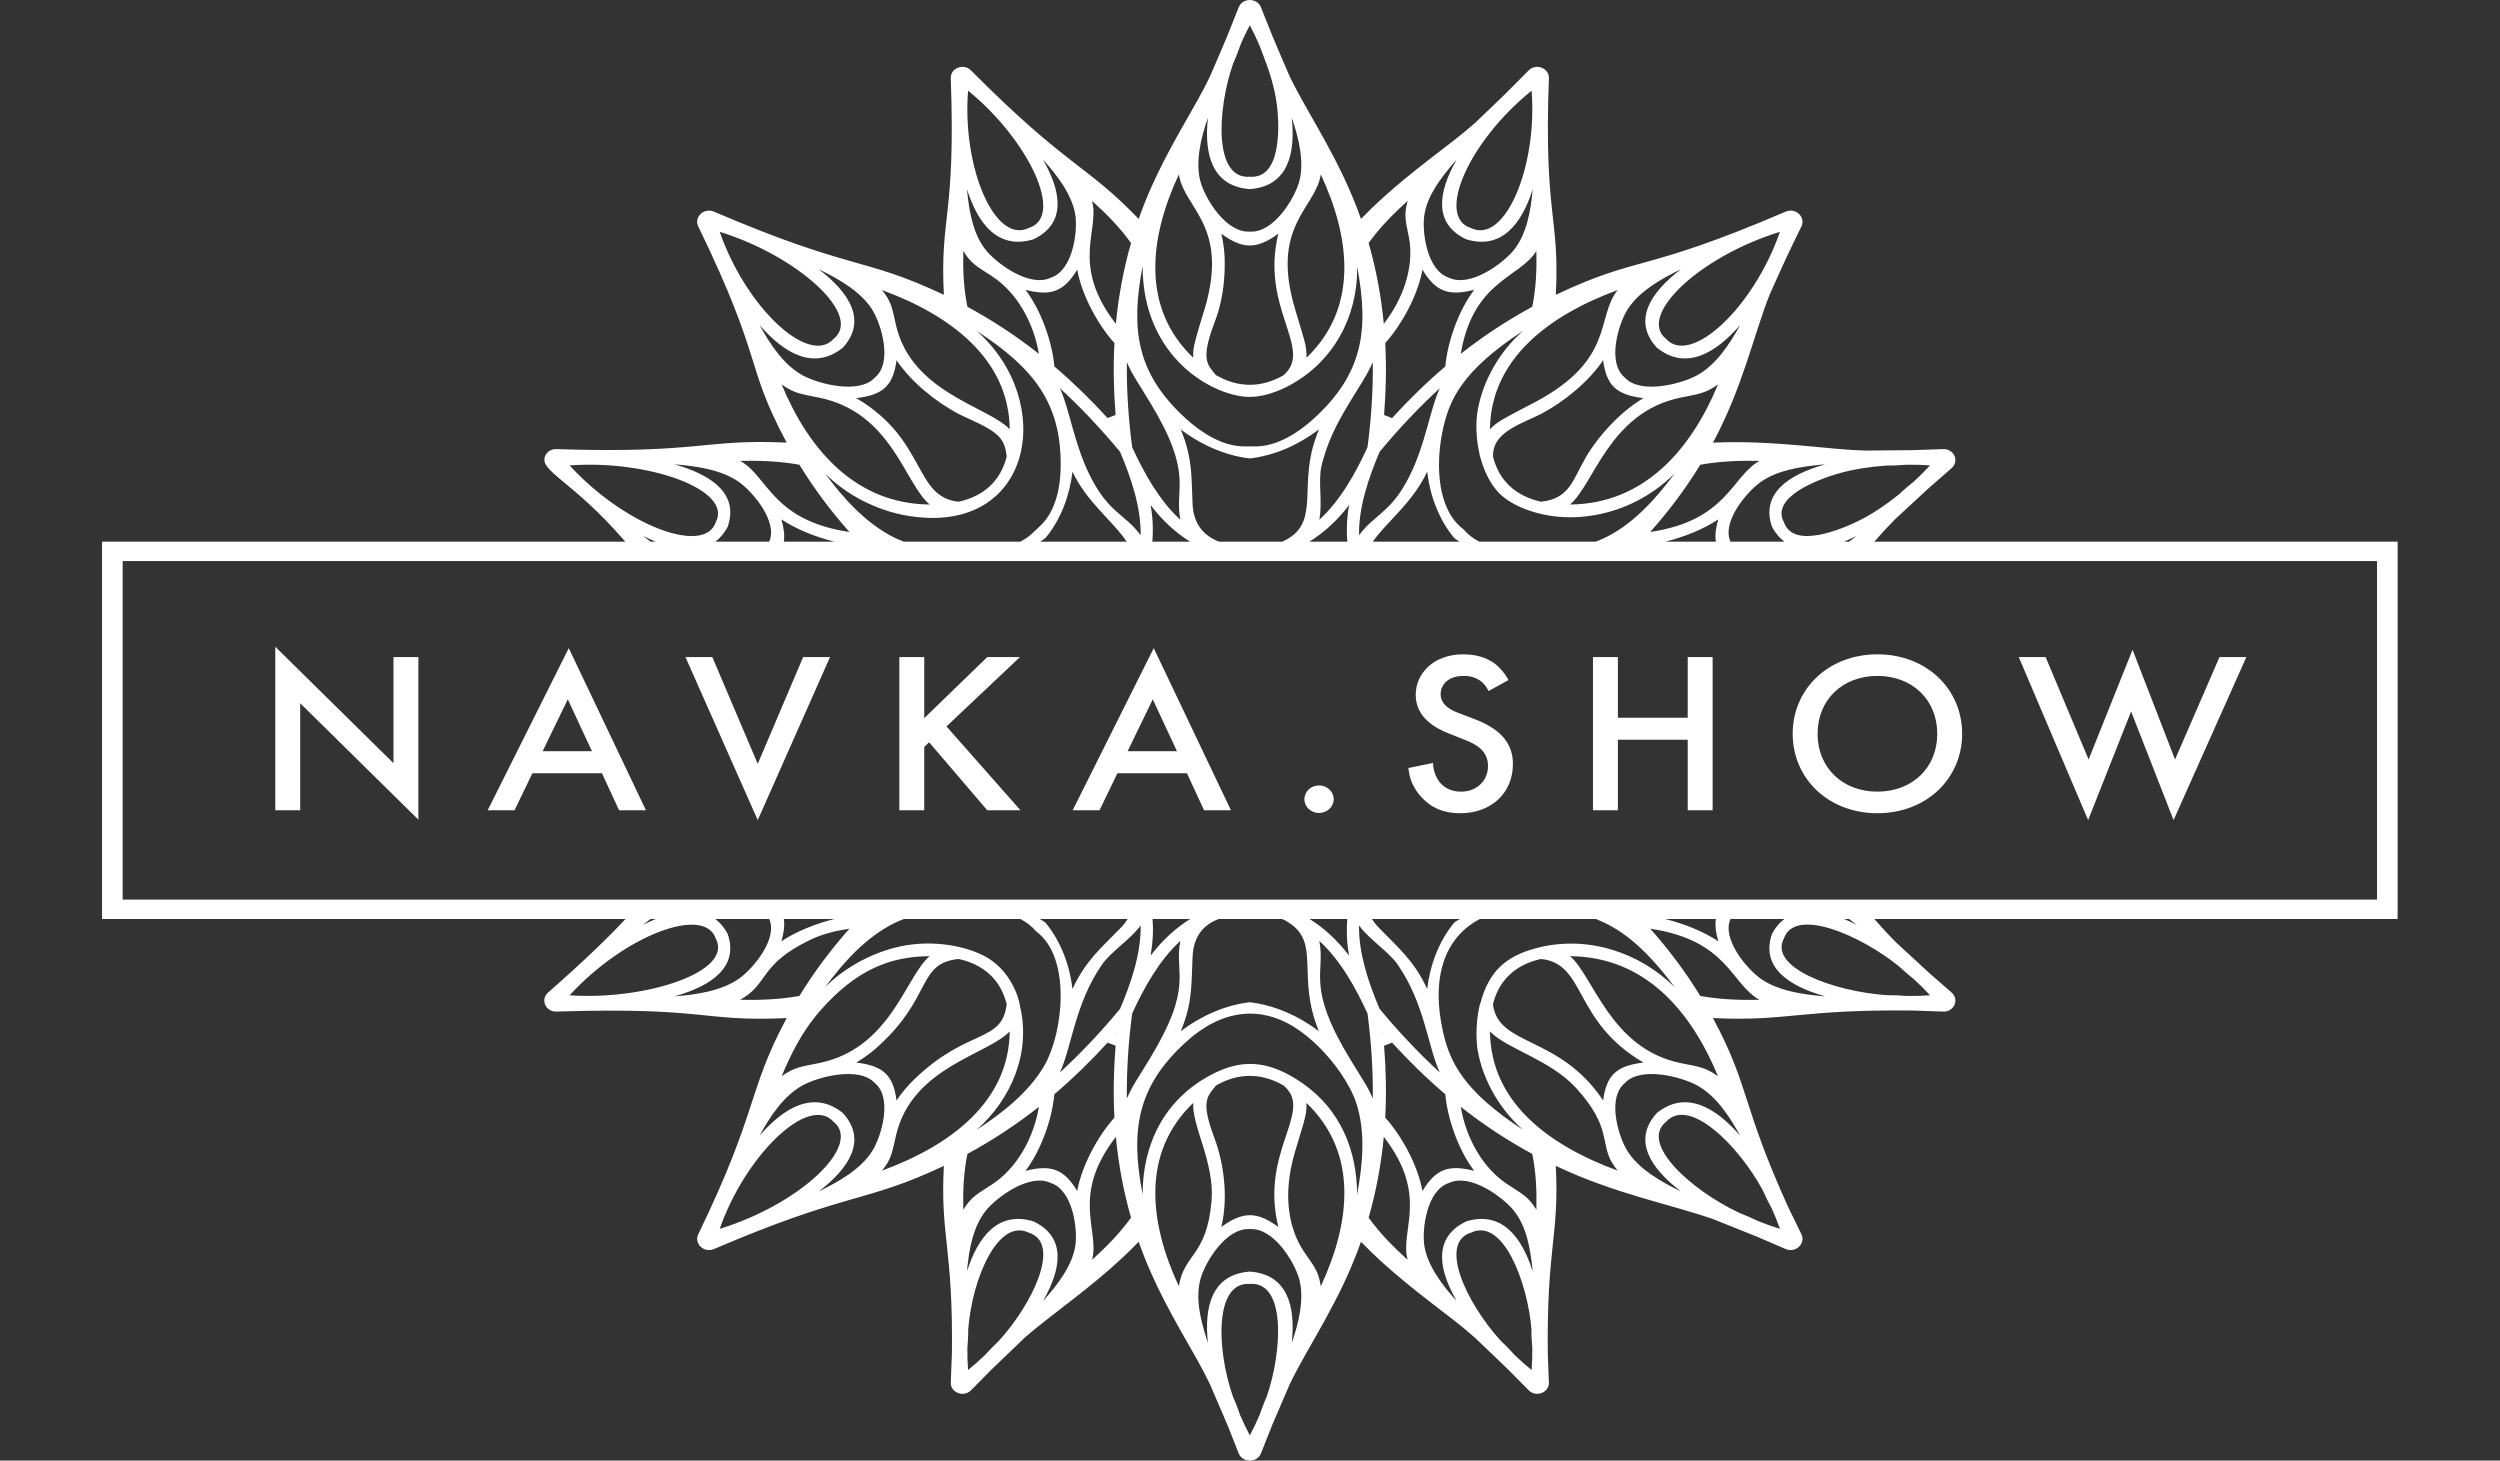 <?xml version="1.0" encoding="UTF-8" standalone="no"?> <svg xmlns="http://www.w3.org/2000/svg" xmlns:xlink="http://www.w3.org/1999/xlink" xmlns:serif="http://www.serif.com/" width="100%" height="100%" viewBox="0 0 546 319" xml:space="preserve" style="fill-rule:evenodd;clip-rule:evenodd;stroke-linejoin:round;stroke-miterlimit:2;"><rect x="0" y="0" width="546" height="319" fill="#333333" stroke="none"/> <g transform="matrix(0.989,0,0,0.777,-102.36,-35.676)"> <rect id="Artboard1" x="103.495" y="45.924" width="552.054" height="410.637" style="fill:none;"></rect> <g id="Artboard11" serif:id="Artboard1"> <g transform="matrix(1.011,0,0,1.287,103.495,45.925)"> <path d="M136.633,200.701L22.292,200.701L22.292,118.298L136.59,118.298C136.446,118.133 136.301,117.968 136.154,117.799C124.868,104.826 117.626,102.829 119.092,99.557C119.463,98.698 120.356,98.037 121.529,98.077C152.897,99.111 153.796,95.816 171.838,96.661C162.551,79.327 167.004,79.31 152.523,49.448C151.529,47.4 153.782,45.284 155.959,46.217C186.018,59.105 188.674,56.086 206.17,64.379C205.272,46.956 208.785,47.735 207.677,17.072C207.597,14.868 210.48,13.744 212.082,15.358C233.171,36.578 237.16,35.783 248.724,47.806C251.961,38.576 256.168,31.381 261.403,22.201C262.438,20.384 263.387,18.561 264.274,16.728C268.562,6.809 267.992,8.05 270.573,1.578C271.411,-0.525 274.589,-0.527 275.427,1.578C278.01,8.05 277.439,6.809 281.726,16.728C285.816,25.171 292.729,34.835 297.278,47.806C303.44,41.42 310.041,36.45 317.352,30.827C319.022,29.54 320.609,28.228 322.15,26.879C329.663,19.717 328.758,20.561 333.916,15.358C335.518,13.741 338.407,14.867 338.325,17.075C337.196,47.321 340.737,47.296 339.83,64.379C358.233,55.66 358.615,59.691 390.042,46.217C392.219,45.284 394.471,47.401 393.478,49.448C390.276,56.051 390.779,54.899 386.536,64.345C383.004,73.266 380.729,84.414 374.163,96.66C383.29,96.245 391.731,97.124 401.129,98.005C403.27,98.206 405.388,98.33 407.489,98.398C410.892,98.377 414.288,98.341 417.696,98.31C418.81,98.257 421.483,98.174 424.475,98.078C425.642,98.04 426.535,98.703 426.911,99.555C427.287,100.41 427.153,101.471 426.3,102.219C424.112,104.14 422.159,105.858 421.332,106.563C418.899,108.806 416.47,111.039 414.048,113.287C412.613,114.733 411.208,116.226 409.845,117.793C409.698,117.962 409.551,118.13 409.405,118.298L523.708,118.298L523.708,200.701L409.411,200.701C409.555,200.866 409.7,201.031 409.847,201.2C411.214,202.773 412.612,204.263 414.046,205.714C416.469,207.961 418.897,210.198 421.336,212.44C422.163,213.143 424.115,214.862 426.298,216.775C427.157,217.529 427.291,218.589 426.909,219.442C426.538,220.3 425.645,220.96 424.472,220.922C421.487,220.824 418.816,220.742 417.702,220.689C392.945,220.421 390.615,223.109 374.163,222.338C382.237,237.407 380.398,241.214 390.607,263.651C391.093,264.617 392.217,266.948 393.478,269.549C393.973,270.572 393.66,271.62 392.948,272.282C392.242,272.953 391.129,273.248 390.042,272.78C387.275,271.595 384.796,270.54 383.769,270.081C380.576,268.798 377.392,267.521 374.199,266.252C364.728,262.938 352.859,260.794 339.831,254.62C340.618,269.895 337.83,272.074 338.078,295.553C338.132,296.601 338.221,299.114 338.324,301.926C338.363,303.025 337.66,303.863 336.752,304.217C335.845,304.571 334.716,304.445 333.918,303.642C331.875,301.586 330.049,299.75 329.299,298.972C326.913,296.683 324.538,294.4 322.148,292.123C320.611,290.773 319.022,289.453 317.356,288.171C310.298,282.739 303.363,277.521 297.277,271.193C292.706,284.225 285.918,293.617 281.727,302.272C280.421,305.29 279.134,308.309 277.837,311.335C277.454,312.341 276.497,314.737 275.428,317.422C275.011,318.468 274.001,319 273,319C272,319 270.991,318.468 270.574,317.422C269.503,314.737 268.546,312.341 268.163,311.335C266.866,308.309 265.579,305.29 264.275,302.272C263.386,300.438 262.439,298.614 261.404,296.799C256.216,287.703 251.976,280.463 248.723,271.193C240.026,280.205 230.51,286.296 223.851,292.12C221.46,294.398 219.081,296.681 216.698,298.975C215.95,299.754 214.122,301.587 212.085,303.64C211.286,304.449 210.157,304.575 209.249,304.215C208.337,303.866 207.634,303.026 207.676,301.924C207.781,299.118 207.868,296.607 207.924,295.557C208.209,272.276 205.348,270.078 206.171,254.62C188.86,262.82 185.297,260.202 155.959,272.78C153.782,273.715 151.53,271.596 152.522,269.549C165.761,242.252 163.16,238.53 171.837,222.338C171.772,222.341 171.707,222.347 171.641,222.35C153.144,223.182 154.594,219.866 121.526,220.921C120.358,220.957 119.465,220.297 119.09,219.442C118.714,218.589 118.848,217.529 119.701,216.78C128.096,209.404 133.105,204.477 136.633,200.701ZM142.111,118.298L143.232,118.298C142.312,117.923 141.385,117.497 140.456,117.026C140.987,117.449 141.542,117.875 142.111,118.298ZM156.249,118.298L168.016,118.298C169.96,113.956 164.496,107.474 161.487,105.314C157.699,102.593 152.11,101.775 147.337,101.408C155.402,103.676 161.454,107.823 158.942,115.07L158.945,115.078L158.938,115.081C158.187,116.469 157.279,117.525 156.249,118.298ZM171.201,118.298L182.281,118.298C178.152,117.266 173.879,115.571 170.674,113.423C171.249,115.38 171.421,116.954 171.201,118.298ZM197.461,118.298L222.856,118.298C223.758,117.829 224.584,117.284 225.299,116.643L227.42,114.648C230.612,111.496 231.603,106.464 231.68,102.098C231.927,87.915 225.634,80.285 213.335,72.256C230.908,87.795 225.6,116.978 198.546,112.683C191.454,111.555 184.86,108.044 180.215,103.399C184.176,108.761 189.012,114.185 195.188,117.324C195.866,117.669 196.631,117.994 197.461,118.298ZM227.206,118.298L246.102,118.298C243.283,113.969 237.363,109.66 234.259,103.006C233.67,108.15 231.742,113.434 228.352,117.51L228.343,117.51L228.343,117.517C227.974,117.789 227.594,118.048 227.206,118.298ZM251.716,118.298L259.958,118.298C256.871,116.378 253.951,113.754 251.354,110.327C251.364,110.352 251.364,110.377 251.372,110.393C251.354,110.377 251.337,110.359 251.33,110.336C251.827,113.135 251.921,115.789 251.716,118.298ZM266.3,118.298L280.01,118.298C280.078,118.278 280.143,118.258 280.204,118.238C288.346,114.531 283.866,106.948 287.014,96.795C287.357,95.69 287.751,94.6 288.086,93.786C286.115,95.293 283.374,96.943 280.918,97.983C278.182,99.147 275.354,99.848 273.001,100.118C268.163,99.564 262.764,97.48 257.915,93.786C260.579,100.244 260.202,104.244 260.499,110.156C260.729,114.706 263.177,117.116 266.3,118.298ZM285.997,118.298L294.288,118.298C294.082,115.785 294.174,113.13 294.672,110.336C294.663,110.359 294.646,110.377 294.628,110.393C294.638,110.377 294.638,110.352 294.646,110.327C292.088,113.703 289.148,116.354 285.997,118.298ZM299.869,118.298L318.795,118.298C318.406,118.048 318.026,117.789 317.657,117.517L317.657,117.51L317.649,117.51C314.299,113.477 312.327,108.193 311.741,103.006C308.527,109.884 302.701,114.123 299.869,118.298ZM323.122,118.298L348.538,118.298C353.618,116.37 359.037,112.538 365.785,103.399C355.857,113.327 341.228,115.347 331.142,110.29C329.934,109.685 328.728,108.906 327.766,108.004C326.811,107.106 325.977,105.962 325.334,104.831C324.498,103.364 323.838,101.66 323.4,100.045C323.238,99.722 322.872,97.636 322.815,97.283C322.356,94.378 322.415,91.58 322.79,89.491C323.961,82.993 327.597,76.737 332.665,72.256C319.214,81.038 316.627,87.447 315.257,93.38C313.722,100.035 313.596,109.722 318.58,114.647C318.926,114.99 319.289,115.314 319.685,115.604C319.993,115.974 320.338,116.316 320.701,116.641C321.412,117.278 322.228,117.827 323.122,118.298ZM363.747,118.298L374.799,118.298C374.574,116.943 374.754,115.371 375.321,113.422C372.102,115.585 367.836,117.272 363.747,118.298ZM377.984,118.298L389.772,118.298C388.735,117.525 387.819,116.471 387.064,115.075C384.552,107.818 390.595,103.673 398.662,101.41C398.311,101.434 397.96,101.457 397.608,101.498C393.176,101.954 388.18,102.684 384.519,105.31C381.503,107.472 376.036,113.956 377.984,118.298ZM402.774,118.298L403.878,118.298C404.166,118.086 404.451,117.875 404.73,117.664C405.009,117.459 405.276,117.243 405.541,117.026C404.615,117.496 403.691,117.923 402.774,118.298ZM403.892,200.701L402.772,200.701C403.691,201.076 404.617,201.502 405.545,201.973C405.015,201.549 404.461,201.124 403.892,200.701ZM389.751,200.701L377.985,200.701C376.042,205.042 381.505,211.525 384.514,213.685C388.302,216.406 393.891,217.224 398.664,217.592C390.599,215.323 384.547,211.176 387.059,203.929L387.056,203.922L387.063,203.917C387.814,202.53 388.721,201.475 389.751,200.701ZM374.799,200.701L363.724,200.701C367.851,201.734 372.122,203.428 375.327,205.576C374.752,203.619 374.579,202.045 374.799,200.701ZM348.555,200.701L323.257,200.701C315.501,204.73 312.478,213.572 315.258,225.622C316.735,232.021 319.777,238.329 332.665,246.743C327.587,242.256 323.956,235.983 322.79,229.506C322.022,225.211 322.988,219.772 323.399,218.954C325.24,212.158 328.891,208.825 335.591,207.057C346.694,204.125 358.178,207.995 365.786,215.6C358.956,206.352 353.476,202.571 348.555,200.701ZM318.886,200.701L299.684,200.701C300.103,201.368 300.622,202.035 301.267,202.699C305.501,207.079 308.795,209.676 311.742,215.993C312.331,210.848 314.259,205.566 317.649,201.489L317.658,201.489L317.658,201.48C318.044,201.196 318.463,200.946 318.886,200.701ZM294.278,200.701L286.052,200.701C289.14,202.626 292.056,205.254 294.646,208.672C294.637,208.647 294.637,208.622 294.629,208.606C294.646,208.622 294.664,208.638 294.671,208.663C294.17,205.846 294.076,203.196 294.278,200.701ZM280.005,200.701L266.225,200.701C262.813,201.948 260.718,204.533 260.499,208.844C260.198,214.824 260.569,218.806 257.915,225.211C262.205,221.96 267.458,219.516 273,218.881C277.117,219.353 281.709,220.944 286.008,223.756C286.815,224.282 287.445,224.726 288.086,225.211C283.108,213.141 288.556,206.04 281.515,201.489C280.905,201.095 280.515,200.88 280.005,200.701ZM259.981,200.701L251.747,200.701C251.958,203.316 251.804,206 251.329,208.663C251.338,208.638 251.355,208.622 251.373,208.606C251.363,208.622 251.363,208.647 251.355,208.672C253.917,205.291 256.848,202.644 259.981,200.701ZM246.311,200.701L227.113,200.701C227.537,200.946 227.956,201.196 228.344,201.48L228.344,201.489L228.352,201.489C231.752,205.58 233.685,210.899 234.26,215.993C237.199,209.679 240.534,207.044 244.734,202.699C245.377,202.037 245.895,201.37 246.311,200.701ZM222.884,200.701L197.447,200.701C196.629,201.004 195.873,201.327 195.198,201.669C189.024,204.802 184.179,210.233 180.215,215.6C184.068,211.748 189.348,208.609 195.162,207.044C202.457,205.081 209.827,206.3 214.449,208.499C221.029,211.597 222.704,218.667 222.741,219.486C225.331,229.873 220.812,240.137 213.336,246.743C219.039,243.019 224.808,238.473 228.146,232.665C232.218,225.584 234.113,209.119 226.316,203.395C225.407,202.3 224.236,201.412 222.884,200.701ZM182.246,200.701L171.2,200.701C171.432,202.08 171.24,203.652 170.68,205.576C173.912,203.405 178.175,201.724 182.246,200.701ZM168.017,200.701L156.239,200.701C157.27,201.474 158.182,202.529 158.937,203.924C161.449,211.179 155.406,215.325 147.339,217.589C151.997,217.278 157.754,216.364 161.482,213.689C164.498,211.527 169.965,205.042 168.017,200.701ZM143.229,200.701L142.093,200.701C141.525,201.125 140.977,201.551 140.46,201.973C141.381,201.505 142.307,201.078 143.229,200.701ZM263.848,25.71C262.335,29.98 261.018,35.408 262.238,39.739C263.248,43.322 267.763,50.914 273.001,50.569C278.237,50.914 282.753,43.322 283.762,39.739C284.982,35.409 283.665,29.982 282.153,25.71C283.006,33.523 281.362,40.678 273.001,41.294C264.761,40.689 262.969,33.727 263.848,25.71ZM269.32,13.963C265.924,23.758 265.012,39.187 273.001,38.593C279.839,39.1 279.412,27.788 279.021,23.902C278.382,17.497 276.068,12.701 275.114,9.93C274.453,8.409 273.749,6.92 273.009,5.537C273.009,5.546 273.001,5.553 273.001,5.553C273.001,5.553 272.991,5.546 272.991,5.537C270.542,10.116 270.718,10.897 269.32,13.963ZM334.544,19.813C334.543,19.817 334.537,19.82 334.532,19.822C334.528,19.815 334.525,19.808 334.533,19.803C320.74,30.938 313.551,47.42 321.318,49.803C321.327,49.8 321.324,49.799 321.329,49.807C328.838,53.394 335.861,36.103 334.544,19.813ZM184.104,75.921C177.832,80.968 171.324,77.23 165.911,70.98C168.142,75.055 171.131,79.68 175.334,81.974C178.736,83.831 187.636,86.196 191.081,82.473C195.04,79.234 192.526,70.866 190.55,67.667C188.114,63.719 183.2,60.906 178.857,58.808C185.505,63.895 189.481,70.014 184.112,75.912L184.112,75.921L184.104,75.921ZM220.548,93.745C220.4,78.422 207.641,68.832 192.648,63.34C194.804,65.998 194.85,67.312 195.727,71.069C199.159,85.786 215.824,88.734 220.548,93.745ZM157.222,50.627C157.23,50.627 157.23,50.635 157.23,50.643C157.222,50.643 157.212,50.643 157.212,50.635C162.98,67.177 176.663,79.961 182.077,74.015C182.077,74.004 182.074,74.007 182.086,74.007C188.6,68.761 174.032,55.809 157.222,50.627ZM211.454,19.809C210.145,36.545 217.277,53.346 224.674,49.8C232.764,47.33 224.491,30.37 211.47,19.803C211.473,19.811 211.468,19.821 211.468,19.821C211.468,19.821 211.458,19.817 211.454,19.809ZM388.774,50.628C371.184,56.053 357.592,68.916 363.915,74.007C363.926,74.007 363.925,74.004 363.925,74.015C369.293,79.913 382.976,67.305 388.789,50.635C388.789,50.643 388.78,50.643 388.77,50.643C388.77,50.637 388.77,50.631 388.774,50.628ZM124.435,101.646C136.279,114.614 153.801,121.375 156.337,114.068C156.332,114.059 156.33,114.062 156.34,114.058C160.154,106.997 141.763,100.393 124.441,101.631C124.445,101.633 124.448,101.638 124.45,101.643C124.444,101.646 124.439,101.648 124.435,101.646ZM170.732,83.945C176.652,98.232 186.892,110.041 203.07,110.18C197.561,105.588 194.817,90.111 178.954,86.842C174.98,86.022 173.568,85.979 170.732,83.945ZM249.579,58.136C246.924,71.956 248.231,81.588 259.051,91.436C262.39,94.474 266.87,97.371 271.495,97.483L274.509,97.483C279.139,97.369 283.621,94.465 286.949,91.437C297.733,81.621 299.089,72.023 296.421,58.136C296.421,58.333 296.447,58.522 296.447,58.718C296.461,69.163 291.303,79.061 281.493,84.254C278.985,85.582 275.89,86.678 273.001,86.678C265.154,86.678 249.579,78.194 249.579,58.136ZM243.427,74.917C239.861,70.987 236.289,64.475 235.3,58.888C232.292,63.847 229.404,64.682 223.997,63.29C227.528,67.937 229.876,74.928 230.303,80.025C234.405,83.513 238.267,87.279 241.931,91.297L243.681,90.615C243.251,85.339 243.149,80.109 243.427,74.917ZM238.527,43.857C240.324,50.298 233.668,57.681 243.742,70.726C244.3,64.798 245.376,58.917 247.052,53.071C244.642,49.709 241.677,46.692 238.527,43.857ZM311.104,47.042C310.59,50.643 311.654,59.124 316.54,60.664C321.154,62.824 328.284,57.534 330.628,54.646C333.515,51.093 334.391,45.845 334.782,41.342C332.37,48.924 327.96,54.617 320.252,52.253L320.244,52.256L320.241,52.249C313.013,48.795 314.174,41.838 318.171,34.873C317.941,35.128 317.716,35.371 317.489,35.633C314.698,38.911 311.716,42.743 311.104,47.042ZM257.505,38.079C251.015,51.961 249.237,67.223 260.638,78.129C260.577,77.172 260.655,76.175 260.898,75.152C261.517,72.544 262.489,69.674 263.23,67.122C268.447,49.111 258.589,45.504 257.505,38.079ZM322.003,63.284C316.189,64.798 313.477,63.483 310.707,58.884C309.694,64.556 306.098,71.018 302.573,74.91C302.851,80.106 302.751,85.34 302.321,90.62C302.516,90.7 303.904,91.24 304.066,91.3C307.733,87.279 311.598,83.51 315.703,80.021C316.15,74.805 318.524,67.875 322.003,63.284ZM266.772,51.037C267.241,52.942 267.476,54.938 267.51,56.755C267.581,60.657 267.163,64.541 266.024,68.313C265.799,69.05 265.5,69.85 265.187,70.688C262.117,78.885 263.914,79.722 265.57,81.901C270.489,84.772 275.6,84.719 280.43,81.901C280.445,81.881 280.858,81.46 281.059,81.236C286.134,75.571 275.363,66.729 279.23,51.037C274.344,54.601 271.28,54.325 266.772,51.037ZM334.689,66.99C335.513,63.013 335.685,58.909 335.591,54.809C331.929,60.736 321.779,61.227 319.072,77.272C323.923,73.451 329.108,70.01 334.689,66.99ZM307.471,43.857C304.323,46.694 301.358,49.711 298.948,53.071C300.625,58.917 301.7,64.798 302.258,70.725C307.449,64.005 308.72,56.971 307.767,51.96C307.065,48.262 306.575,47.041 307.471,43.857ZM285.364,78.129C296.739,67.246 295.002,51.997 288.495,38.079C287.419,45.452 277.561,49.128 282.77,67.119C284.595,73.417 285.532,75.476 285.364,78.129ZM353.354,63.34C338.198,68.89 325.6,78.518 325.452,93.745C326.132,93.026 326.931,92.371 327.871,91.807C328.077,91.684 328.285,91.566 328.493,91.446C330.816,90.105 333.226,88.936 335.563,87.68C352.791,78.418 348.565,69.245 353.354,63.34ZM367.143,58.808C362.798,60.906 357.886,63.719 355.45,67.667C353.476,70.866 350.96,79.234 354.92,82.473C358.364,86.196 367.264,83.831 370.666,81.974C374.874,79.678 377.863,75.049 380.089,70.98C374.678,77.23 368.17,80.968 361.897,75.921L361.888,75.921L361.888,75.912C356.521,70.014 360.496,63.895 367.143,58.808ZM302.05,93.558C302.084,93.518 302.12,93.479 302.156,93.439L302.064,93.404L302.05,93.558ZM238.197,104.108C242.249,112.118 245.743,112.228 249.145,116.887C249.258,110.816 247.072,104.362 244.664,98.686C240.845,94.06 236.211,89.077 231.502,84.772C233.61,89.226 234.563,96.93 238.197,104.108ZM336.606,109.567C342.939,108.904 343.536,104.684 346.516,99.661C349.299,94.953 354.076,89.821 358.974,86.94C352.876,86.233 350.87,84.004 350.169,78.661C347.103,83.27 341.644,87.759 336.642,90.375C332.976,92.296 326.588,94.079 326.16,98.801C326.127,99.152 326.113,99.626 326.105,99.693C327.461,105.151 331.288,108.399 336.606,109.567ZM247.301,97.664C249.851,103.223 253.221,109.332 257.828,113.51C256.426,106.476 260.89,103.776 251.09,87.688C248.185,82.919 247.203,81.631 246.143,79.07C246.057,85.213 246.512,91.77 247.301,97.664ZM342.931,110.18C359.173,110.04 369.398,98.116 375.268,83.945C372.435,85.978 371.022,86.022 367.048,86.842C351.514,90.044 348.182,105.804 342.931,110.18ZM288.173,113.51C292.772,109.338 296.146,103.233 298.701,97.664C299.469,91.914 299.946,85.293 299.857,79.07C297.753,84.153 291.828,90.91 289.232,99.627C289.023,100.326 288.819,101.028 288.652,101.762C287.868,105.198 288.929,109.713 288.173,113.51ZM384.343,100.647C379.984,100.559 375.617,100.72 371.386,101.495C368.175,106.743 364.514,111.618 360.451,116.18C377.336,113.659 378.218,104.011 384.343,100.647ZM243.849,93.442C243.882,93.482 243.918,93.518 243.95,93.558C243.946,93.508 243.943,93.458 243.938,93.408C243.936,93.408 243.849,93.442 243.849,93.442ZM209.394,109.567C215.064,108.322 218.612,104.863 219.896,99.693C219.451,95.935 218.439,94.523 211.735,91.499C210.884,91.117 210.072,90.749 209.36,90.375C204.354,87.758 198.895,83.267 195.831,78.661C195.082,84.382 192.719,86.279 187.026,86.94C202.519,96.052 199.495,108.532 209.394,109.567ZM225.754,52.249C218.037,54.611 213.628,48.928 211.221,41.344C211.246,41.673 211.271,42.003 211.314,42.333C211.8,46.5 212.575,51.2 215.368,54.642C217.716,57.536 224.847,62.828 229.462,60.666C234.351,59.127 235.413,50.643 234.898,47.037C234.273,42.676 230.902,38.205 227.829,34.876C231.726,41.662 233.096,48.736 225.754,52.249ZM401.582,103.403C397.686,104.529 386.609,108.418 389.668,114.061C391.749,120.085 402.506,115.469 406.108,113.675C409.022,112.228 412.013,110.201 414.819,107.943C415.865,106.936 416.981,106.006 418.123,105.091C419.342,103.956 420.514,102.795 421.57,101.643C421.563,101.648 421.55,101.643 421.55,101.643C421.55,101.643 421.555,101.632 421.563,101.629C419.951,101.517 418.249,101.476 416.534,101.484C415.038,101.597 413.549,101.68 412.053,101.664C408.371,101.932 404.732,102.489 401.582,103.403ZM307.805,104.11C311.459,96.887 312.354,89.304 314.5,84.772C309.86,89.012 305.254,93.942 301.336,98.686C298.93,104.36 296.743,110.818 296.855,116.887C299.763,112.905 303.225,111.937 306.556,106.371C307.007,105.619 307.421,104.866 307.805,104.11ZM210.41,54.807C210.317,58.906 210.487,63.012 211.313,66.99C216.893,70.01 222.077,73.452 226.929,77.272C225.807,70.627 222.284,63.999 216.714,60.343C213.41,58.173 212.196,57.681 210.41,54.807ZM174.615,101.495C170.384,100.722 166.019,100.559 161.66,100.647C167.814,104.009 168.542,113.643 185.549,116.18C181.486,111.618 177.825,106.743 174.615,101.495ZM26.796,196.466L519.206,196.466L519.206,122.533L26.796,122.533L26.796,196.466ZM484.798,143.499L490.665,143.499L474.771,179.104L465.491,155.385L456.105,179.104L440.958,143.499L446.824,143.499L456.211,165.865L465.812,141.895L475.091,165.865L484.798,143.499ZM410.083,142.897C420.75,142.897 428.588,150.42 428.588,160.248C428.588,170.078 420.75,177.601 410.083,177.601C399.416,177.601 391.574,170.078 391.574,160.248C391.574,150.42 399.416,142.897 410.083,142.897ZM410.083,172.887C417.708,172.887 423.149,167.67 423.149,160.248C423.149,152.826 417.708,147.611 410.083,147.611C402.455,147.611 397.014,152.826 397.014,160.248C397.014,167.67 402.455,172.887 410.083,172.887ZM368.645,156.739L368.645,143.499L374.085,143.499L374.085,176.948L368.645,176.948L368.645,161.552L353.391,161.552L353.391,176.948L347.951,176.948L347.951,143.499L353.391,143.499L353.391,156.739L368.645,156.739ZM322.091,157.039C328.648,159.546 330.462,163.057 330.462,166.868C330.462,173.237 325.662,177.601 318.997,177.601C314.889,177.601 312.435,176.145 310.622,174.241C308.702,172.235 307.848,170.028 307.635,167.721L313.024,166.618C313.024,168.272 313.664,169.827 314.517,170.881C315.528,172.084 317.021,172.887 319.155,172.887C322.461,172.887 325.022,170.63 325.022,167.27C325.022,163.86 322.248,162.455 319.901,161.552L316.488,160.198C313.557,159.045 309.235,156.739 309.235,151.724C309.235,147.21 312.968,142.897 319.638,142.897C323.478,142.897 325.662,144.251 326.783,145.154C327.743,145.957 328.754,147.11 329.502,148.514L325.128,150.921C324.808,150.17 324.33,149.468 323.529,148.816C322.41,147.963 321.237,147.611 319.689,147.611C316.382,147.611 314.676,149.468 314.676,151.623C314.676,152.627 315.05,154.381 318.516,155.685L322.091,157.039ZM288.119,171.533C289.877,171.533 291.318,172.887 291.318,174.541C291.318,176.195 289.877,177.549 288.119,177.549C286.356,177.549 284.918,176.195 284.918,174.541C284.918,172.887 286.356,171.533 288.119,171.533ZM85.948,166.668L85.948,143.499L91.388,143.499L91.388,179.004L65.575,153.579L65.575,176.948L60.134,176.948L60.134,141.243L85.948,166.668ZM106.531,176.948L124.238,141.543L141.09,176.948L135.225,176.948L131.491,168.875L116.288,168.875L112.397,176.948L106.531,176.948ZM118.529,164.059L129.303,164.059L124.024,152.727L118.529,164.059ZM165.514,166.819L175.433,143.499L181.301,143.499L165.514,179.104L149.727,143.499L155.595,143.499L165.514,166.819ZM222.79,143.499L206.735,158.644L222.898,176.948L215.643,176.948L202.95,162.105L201.884,163.107L201.884,176.948L196.444,176.948L196.444,143.499L201.884,143.499L201.884,156.838L215.643,143.499L222.79,143.499ZM234.307,176.948L252.013,141.543L268.868,176.948L263,176.948L259.266,168.875L244.069,168.875L240.174,176.948L234.307,176.948ZM246.308,164.059L257.081,164.059L251.8,152.727L246.308,164.059ZM211.312,252.008C210.489,255.986 210.316,260.091 210.41,264.191C212.168,261.345 213.444,260.798 216.712,258.657C222.266,255.018 225.807,248.374 226.929,241.727C222.078,245.547 216.893,248.989 211.312,252.008ZM282.153,293.289C283.667,289.012 284.981,283.589 283.763,279.26C282.753,275.677 278.238,268.085 273,268.428C267.764,268.085 263.248,275.677 262.239,279.26C261.038,283.521 262.256,288.225 263.527,292.323C263.622,292.652 263.735,292.97 263.848,293.289C262.995,285.476 264.639,278.321 273,277.705C281.239,278.31 283.032,285.272 282.153,293.289ZM178.858,260.192C183.184,258.101 188.11,255.286 190.551,251.332C192.525,248.133 195.041,239.765 191.081,236.525C187.637,232.803 178.737,235.168 175.335,237.025C171.127,239.32 168.135,243.953 165.912,248.019C171.323,241.77 177.831,238.03 184.104,243.078L184.113,243.078L184.113,243.087C189.48,248.983 185.505,255.103 178.858,260.192ZM243.951,225.441C243.917,225.481 243.881,225.519 243.845,225.559L243.937,225.595L243.951,225.441ZM279.229,267.962C275.165,251.466 286.859,242.889 280.596,237.278C280.526,237.212 280.474,237.155 280.431,237.098C275.512,234.227 270.401,234.279 265.571,237.098C263.771,239.463 262.203,240.347 265.188,248.312C267.842,255.4 268.048,262.782 266.771,267.962C271.657,264.399 274.721,264.673 279.229,267.962ZM246.144,239.929C246.649,238.71 247.274,237.5 248.041,236.255C248.91,234.833 249.858,233.332 251.09,231.31C260.894,215.216 256.398,212.661 257.827,205.489C253.221,209.667 249.844,215.788 247.3,221.334C246.499,227.326 246.058,233.87 246.144,239.929ZM238.53,275.142C241.678,272.304 244.643,269.288 247.053,265.927C245.376,260.082 244.299,254.201 243.743,248.274C233.736,261.228 240.32,268.783 238.53,275.142ZM257.506,280.92C258.541,273.818 263.612,274.433 264.639,262.245C265.337,253.951 260.318,245.89 260.637,240.87C249.298,251.719 250.966,266.935 257.506,280.92ZM240.654,210.732C234.777,219.269 234.068,228.804 231.501,234.227C236.131,229.996 240.738,225.068 244.665,220.313C247.07,214.643 249.258,208.183 249.146,202.11C246.822,205.293 242.672,207.78 240.654,210.732ZM276.681,305.037C280.077,295.241 280.989,279.812 273,280.404C265.397,279.842 265.585,294.265 269.321,305.037C269.921,306.352 270.416,307.703 270.887,309.069C271.548,310.59 272.252,312.079 272.992,313.462C272.992,313.453 273,313.446 273,313.446C273,313.446 273.01,313.453 273.01,313.462C273.748,312.079 274.453,310.59 275.115,309.069C275.584,307.703 276.08,306.352 276.681,305.037ZM192.647,255.659C207.804,250.106 220.401,240.49 220.549,225.252C215.702,230.394 199.2,233.036 195.728,247.928C194.855,251.663 194.81,252.992 192.647,255.659ZM234.897,271.957C235.411,268.356 234.347,259.875 229.461,258.335C224.847,256.175 217.717,261.465 215.373,264.352C212.485,267.907 211.61,273.154 211.218,277.657C213.631,270.074 218.041,264.382 225.749,266.746L225.757,266.742L225.76,266.75C232.988,270.204 231.827,277.162 227.83,284.126C230.928,280.695 234.264,276.398 234.897,271.957ZM296.744,234.286C297.148,234.937 297.553,235.589 297.961,236.255C298.726,237.5 299.353,238.71 299.858,239.929C299.944,233.786 299.488,227.229 298.7,221.334C296.15,215.775 292.781,209.667 288.173,205.489C289.571,212.498 285.162,215.307 294.911,231.311C295.51,232.293 296.122,233.282 296.744,234.286ZM307.474,275.142C305.68,268.714 312.272,261.239 302.259,248.273C301.701,254.2 300.625,260.082 298.949,265.928C301.359,269.288 304.324,272.306 307.474,275.142ZM161.658,218.351C166.017,218.439 170.383,218.277 174.615,217.504C177.826,212.255 181.487,207.381 185.55,202.82C182.633,203.255 179.762,203.92 176.999,205.246C165.685,210.674 168.019,214.857 161.658,218.351ZM211.457,299.185C211.458,299.181 211.464,299.179 211.469,299.177C211.472,299.182 211.474,299.187 211.472,299.191C212.699,298.201 213.933,297.103 215.133,295.949C216.107,294.883 217.097,293.837 218.169,292.845C225.565,284.742 231.956,271.426 224.683,269.196C224.674,269.199 224.677,269.2 224.672,269.192C218.102,266.053 212.417,278.848 211.493,290.246C211.505,291.658 211.418,293.058 211.304,294.458C211.286,296.073 211.334,297.67 211.457,299.185ZM209.395,209.433C200.272,210.385 203.819,217.605 191.847,228.501C190.464,229.761 188.793,231.02 187.027,232.059C193.124,232.767 195.131,234.995 195.832,240.338C196.937,238.676 198.276,237.107 199.616,235.806C211.346,224.411 218.877,227.913 219.896,219.306C218.58,214.01 214.931,210.647 209.395,209.433ZM296.422,260.863C297.657,254.43 298.313,247.319 296.295,241.038C295.659,239.044 294.453,236.707 292.843,234.354C290.238,230.544 286.546,226.662 282.499,224.178C275.378,219.809 267.088,220.25 259.052,227.562C248.253,237.391 246.919,247.008 249.58,260.863C249.58,249.952 254.266,240.171 264.508,234.745C270.912,231.353 276.828,231.216 284.567,236.617C292.952,242.473 296.422,251.47 296.422,260.863ZM334.546,299.188C334.665,297.673 334.709,296.073 334.701,294.458C334.581,293.053 334.492,291.654 334.511,290.247C333.677,280.158 328.336,265.839 321.326,269.199C314.203,271.374 320.137,284.394 327.833,292.848C328.903,293.831 329.893,294.879 330.866,295.953C332.073,297.1 333.308,298.202 334.531,299.196C334.528,299.187 334.532,299.177 334.532,299.177C334.532,299.177 334.543,299.181 334.546,299.188ZM335.591,264.192C335.684,260.092 335.513,255.988 334.688,252.008C329.108,248.989 323.924,245.547 319.071,241.727C320.195,248.375 323.722,255.001 329.287,258.656C332.583,260.822 333.805,261.318 335.591,264.192ZM325.453,225.252C325.603,240.723 338.28,250.137 353.353,255.659C352.962,255.177 352.588,254.678 352.231,254.113C349.478,249.726 352.088,246.252 344.358,237.712C338.6,231.367 329.062,229.081 325.453,225.252ZM320.247,266.749C327.964,264.387 332.373,270.071 334.78,277.655C334.755,277.326 334.73,276.996 334.687,276.665C334.201,272.497 333.426,267.8 330.633,264.356C328.285,261.462 321.154,256.171 316.539,258.334C311.65,259.872 310.587,268.355 311.103,271.963C311.728,276.323 315.099,280.794 318.172,284.123C317.575,283.086 317.046,282.049 316.594,281.024C314.014,275.169 314.091,269.696 320.247,266.749ZM302.574,244.082C306.141,248.016 309.702,254.475 310.701,260.111C313.591,255.347 316.354,254.254 322.004,255.708C318.473,251.063 316.125,244.07 315.698,238.974C311.596,235.486 307.734,231.72 304.07,227.701C303.836,227.789 302.509,228.308 302.32,228.382C302.75,233.66 302.852,238.89 302.574,244.082ZM178.205,221.856C174.985,225.809 172.676,230.363 170.733,235.052C173.564,233.022 174.979,232.978 178.953,232.157C194.609,228.93 197.793,213.216 203.07,208.819C194.676,208.89 187.138,211.54 178.928,220.975C178.677,221.262 178.445,221.561 178.205,221.856ZM361.897,243.078C368.169,238.03 374.677,241.77 380.09,248.019C377.866,243.953 374.874,239.32 370.667,237.025C367.265,235.168 358.365,232.803 354.92,236.525C350.961,239.765 353.475,248.133 355.451,251.332C357.891,255.287 362.821,258.102 367.144,260.192C360.496,255.103 356.52,248.983 361.889,243.087L361.889,243.078L361.897,243.078ZM157.214,268.358C157.217,268.355 157.223,268.355 157.229,268.355C157.229,268.364 157.229,268.371 157.221,268.371C174.822,262.948 188.405,250.079 182.086,244.992C182.075,244.992 182.076,244.995 182.076,244.984C176.501,238.86 162.729,252.55 157.214,268.358ZM288.495,280.92C294.986,267.038 296.764,251.776 285.363,240.87C285.534,243.569 284.59,245.6 282.771,251.877C280.044,261.294 281.629,268.65 284.858,273.403C287.066,276.655 288.006,277.562 288.495,280.92ZM371.386,217.504C375.617,218.277 379.98,218.439 384.341,218.352C378.039,214.909 377.515,205.365 360.452,202.82C364.515,207.381 368.175,212.255 371.386,217.504ZM375.269,235.052C369.315,220.683 359.268,208.959 342.931,208.819C348.024,213.062 351.726,228.998 367.047,232.157C371.026,232.979 372.436,233.022 375.269,235.052ZM421.56,217.368C421.556,217.366 421.553,217.361 421.551,217.356C421.557,217.354 421.562,217.351 421.566,217.353C420.512,216.2 419.346,215.039 418.118,213.909C416.985,212.995 415.872,212.063 414.817,211.056C406.199,204.1 392.038,198.092 389.664,204.931C389.669,204.94 389.671,204.937 389.661,204.941C386.278,211.203 400.235,216.485 412.053,217.334C413.555,217.322 415.043,217.404 416.531,217.51C418.248,217.527 419.948,217.483 421.56,217.368ZM302.152,225.556C302.119,225.518 302.083,225.479 302.051,225.441C302.055,225.491 302.058,225.541 302.063,225.591L302.152,225.556ZM124.438,217.369C140.747,218.494 160.338,212.327 156.333,204.938C153.839,197.722 136.493,204.213 124.431,217.354C124.438,217.351 124.451,217.356 124.451,217.356C124.451,217.356 124.445,217.366 124.438,217.369ZM388.774,268.37C388.771,268.367 388.771,268.361 388.771,268.355C388.777,268.355 388.784,268.355 388.787,268.358C388.274,266.887 387.656,265.368 386.97,263.856C386.283,262.58 385.622,261.295 385.048,259.962C379.821,250.261 368.991,239.419 363.924,244.984C363.924,244.995 363.927,244.992 363.915,244.992C358.138,249.643 369.079,259.727 379.845,264.854C381.263,265.394 382.63,266.016 383.987,266.663C385.594,267.308 387.211,267.888 388.774,268.37ZM305.347,210.732C303.328,207.78 299.178,205.293 296.856,202.11C296.744,208.17 298.923,214.623 301.337,220.313C305.164,224.949 309.799,229.93 314.499,234.227C311.914,228.765 311.239,219.294 305.347,210.732ZM336.607,209.433C330.973,210.668 327.397,214.103 326.105,219.306C327.208,228.62 340.631,226.001 350.17,240.338C350.893,234.818 353.059,232.745 358.973,232.059C343.457,222.931 346.529,210.469 336.607,209.433ZM223.997,255.715C229.826,254.198 232.528,255.523 235.294,260.115C236.278,254.613 239.775,248.122 243.428,244.089C243.15,238.893 243.25,233.659 243.68,228.378L241.935,227.698C238.268,231.72 234.403,235.488 230.298,238.978C229.848,244.242 227.454,251.154 223.997,255.715Z" style="fill:white;"></path> </g> </g> </g> </svg> 